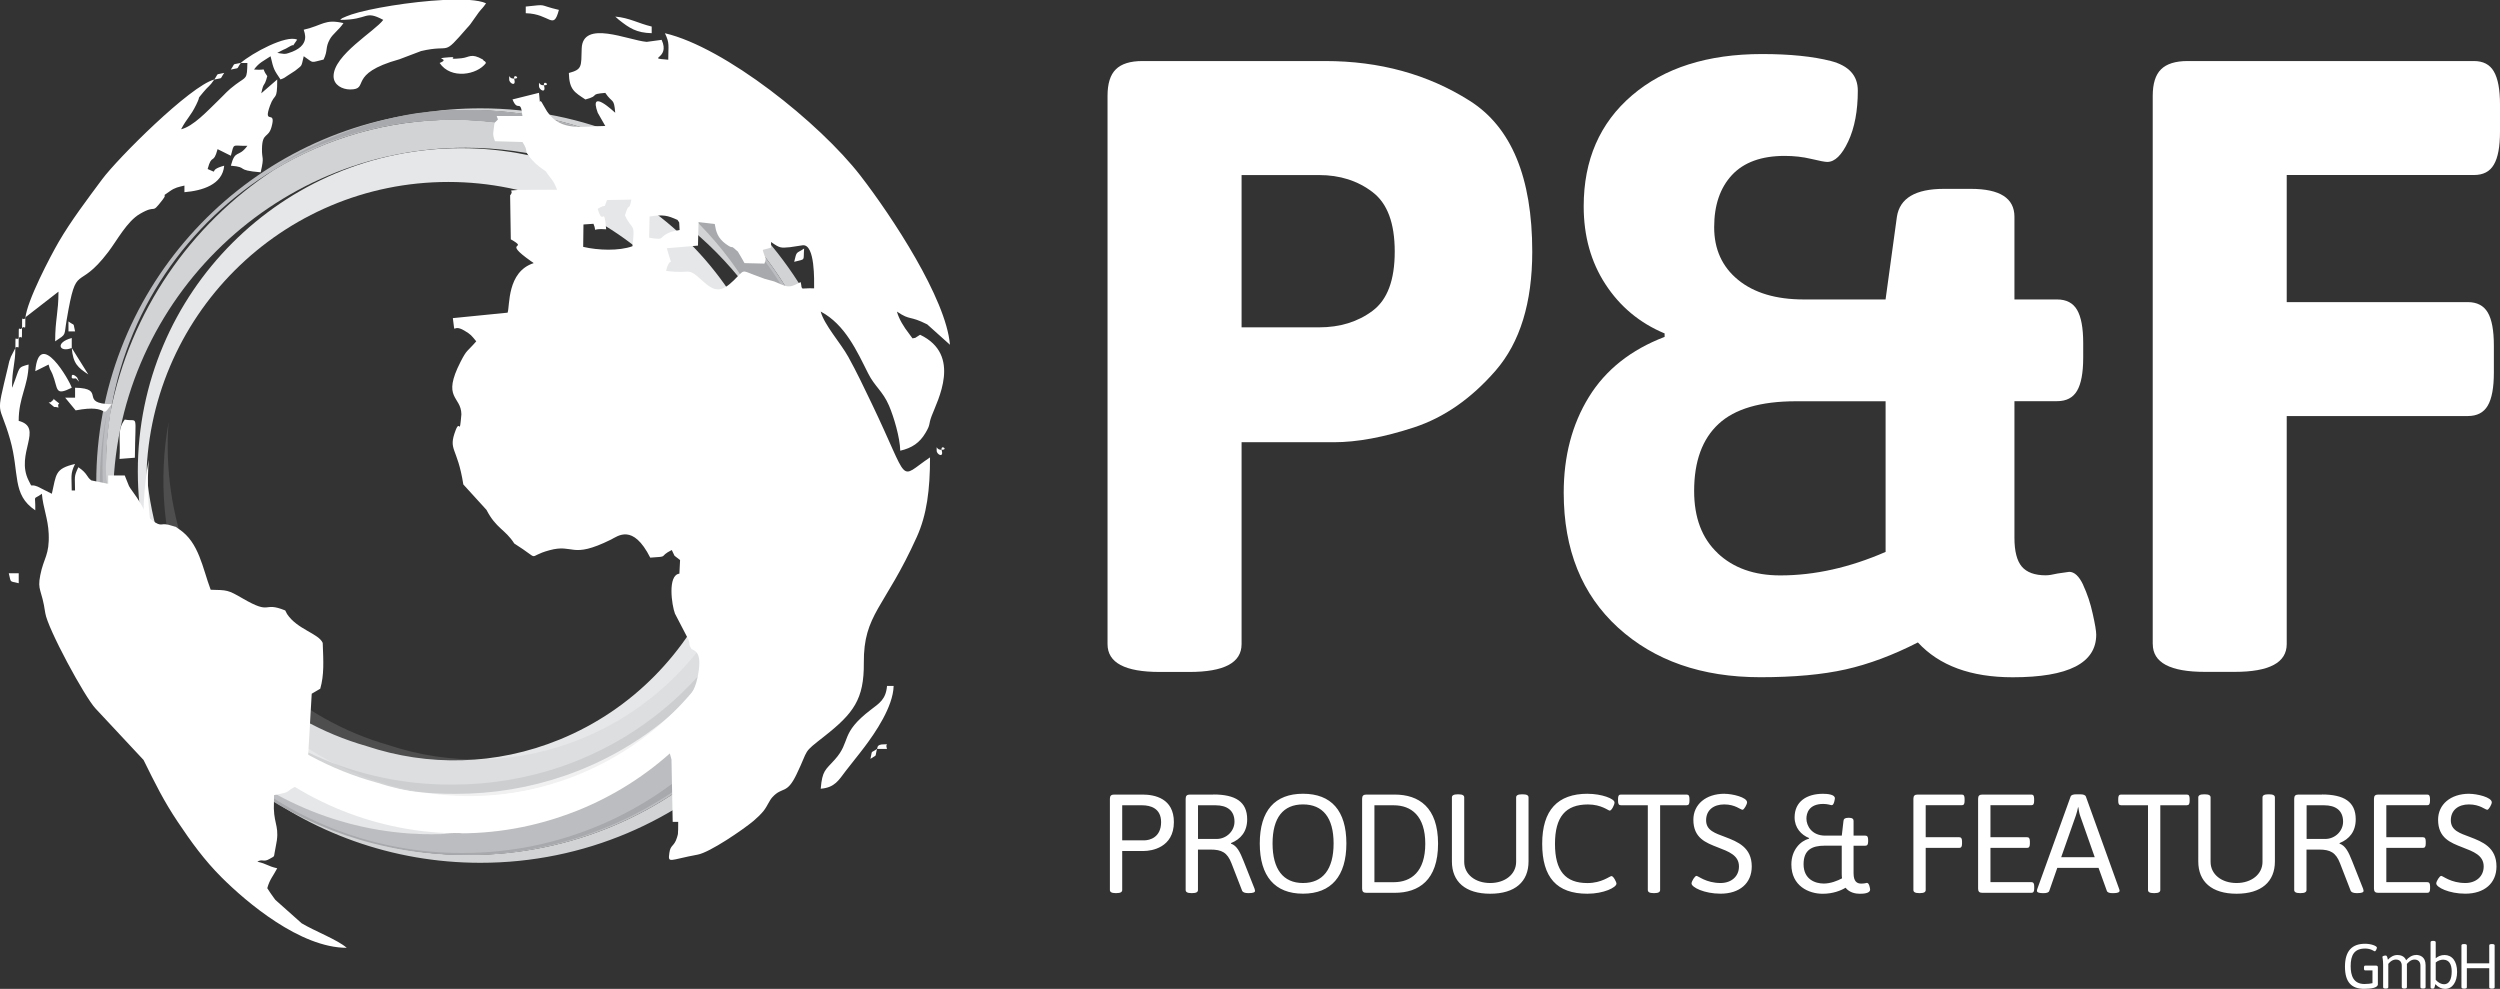 <svg xmlns="http://www.w3.org/2000/svg" id="Camada_2" data-name="Camada 2" viewBox="0 0 518.11 204.94"><rect x="0" y="0" width="518.11" height="204.94" fill="#333333" stroke="none"/><defs><style>      .cls-1, .cls-2, .cls-3, .cls-4, .cls-5, .cls-6 {        fill-rule: evenodd;      }      .cls-1, .cls-5 {        fill: #bcbdc0;      }      .cls-7, .cls-2 {        fill: #fff;      }      .cls-3 {        fill: #e6e7e8;      }      .cls-4 {        fill: #d1d3d4;      }      .cls-5 {        opacity: .2;      }      .cls-6 {        fill: #a7a9ac;      }    </style></defs><g id="Camada_1-2" data-name="Camada 1"><g><path class="cls-7" d="M273.37,67.84c4.32,0,8.02-1.13,11.08-3.42,3.08-2.29,4.6-6.37,4.6-12.27s-1.52-10-4.6-12.34c-3.07-2.35-6.77-3.53-11.08-3.53h-16.06v31.56h16.06ZM229.53,133.5V19.87c0-2.53.56-4.37,1.72-5.5,1.13-1.13,2.97-1.72,5.5-1.72h37.87c11.3,0,21.28,2.74,29.94,8.22,8.66,5.46,12.99,15.9,12.99,31.28,0,10.59-2.53,18.8-7.57,24.63-5.06,5.82-10.7,9.75-16.95,11.8-6.27,2.05-11.79,3.07-16.61,3.07h-19.11v41.84c0,3.86-3.61,5.77-10.83,5.77h-6.13c-7.22,0-10.82-1.91-10.82-5.77Z"></path><path class="cls-7" d="M355.97,114.64c3.25,3.07,7.57,4.61,12.99,4.61,7.09,0,14.36-1.62,21.82-4.87v-31.22h-18.57c-7.33,0-12.69,1.57-16.05,4.7-3.37,3.12-5.06,7.75-5.06,13.89,0,5.53,1.62,9.83,4.88,12.88M431.72,121.23c.84,1.81,1.51,3.78,1.98,5.95.49,2.17.73,3.62.73,4.34,0,5.9-5.77,8.84-17.31,8.84-8.66,0-15.21-2.4-19.65-7.22-5.18,2.65-10.17,4.51-14.97,5.59-4.82,1.08-10.7,1.62-17.68,1.62-12.14,0-21.97-3.43-29.49-10.28-7.51-6.86-11.26-16.18-11.26-27.96,0-7.58,1.73-14.18,5.22-19.84,3.48-5.65,8.73-9.79,15.69-12.45v-.72c-5.17-2.16-9.25-5.57-12.26-10.19-3.02-4.63-4.51-10.02-4.51-16.15,0-9.62,3.34-17.28,10.01-22.99,6.67-5.71,15.66-8.57,26.95-8.57,5.78,0,10.53.49,14.26,1.44,3.72.97,5.59,3.01,5.59,6.14,0,4.2-.67,7.73-1.99,10.54-1.33,2.83-2.77,4.24-4.34,4.24-.47,0-1.59-.21-3.33-.63-1.75-.42-3.58-.62-5.5-.62-4.81,0-8.45,1.32-10.92,3.96-2.46,2.65-3.69,6.25-3.69,10.82s1.65,8.2,4.96,10.91c3.3,2.7,7.85,4.06,13.61,4.06h16.95l2.35-17.14c.6-3.85,3.85-5.78,9.74-5.78h5.59c6.01,0,9.03,1.93,9.03,5.78v17.14h8.84c1.92,0,3.3.72,4.14,2.16.84,1.44,1.27,3.72,1.27,6.84v3.08c0,3.12-.43,5.41-1.27,6.84-.84,1.44-2.21,2.16-4.14,2.16h-8.84v28.33c0,2.76.51,4.75,1.53,5.96,1.02,1.19,2.68,1.8,4.95,1.8.62,0,1.41-.13,2.44-.37l2.43-.35c1.08,0,2.04.9,2.89,2.69Z"></path><path class="cls-7" d="M446.14,133.5V19.87c0-2.53.57-4.37,1.72-5.5,1.14-1.13,2.97-1.72,5.5-1.72h59.34c1.93,0,3.31.72,4.14,2.17.84,1.44,1.27,3.71,1.27,6.85v5.59c0,3.13-.42,5.42-1.27,6.85-.83,1.45-2.21,2.16-4.14,2.16h-38.79v26.34h37.52c1.92,0,3.3.72,4.15,2.16.84,1.44,1.26,3.72,1.26,6.85v5.59c0,3.13-.42,5.39-1.26,6.84-.84,1.46-2.23,2.17-4.15,2.17h-37.52v47.25c0,3.86-3.6,5.77-10.82,5.77h-6.12c-7.22,0-10.82-1.91-10.82-5.77"></path><path class="cls-7" d="M511.74,164.5c-3.9,0-6.46,2.24-6.46,5.38,0,3.81,2.59,4.77,5.06,5.73,2.24.87,4.39,1.63,4.39,3.96,0,2.07-1.6,3.43-3.81,3.43-3,0-4.63-1.48-5-1.48-.32,0-1.02,1.11-1.02,1.57,0,.79,2.62,2.12,6.02,2.12,3.93,0,6.46-2.15,6.46-5.64,0-3.96-2.91-5.12-5.5-6.11-2.09-.79-3.96-1.34-3.96-3.46s1.57-3.29,3.75-3.29c2.3,0,3.37,1.11,3.81,1.11.29,0,.93-1.11.93-1.54,0-1.05-3.03-1.77-4.68-1.77M503.01,164.67h-10.15c-.61,0-.87.26-.87.87v18.62c0,.61.26.87.87.87h10.18c.41,0,.58-.26.58-.87v-.47c0-.61-.17-.87-.58-.87h-8.49v-7.1h7.59c.41,0,.58-.26.58-.87v-.47c0-.61-.17-.87-.58-.87h-7.59v-6.63h8.47c.41,0,.58-.26.58-.87v-.47c0-.61-.17-.87-.58-.87ZM481.66,166.89c2.36,0,3.93,1.05,3.93,3.4,0,1.92-1.63,3.58-3.72,3.58h-3.84v-6.98h3.64ZM481.22,164.67h-4.89c-.61,0-.87.26-.87.87v18.91c0,.41.35.64,1.16.64h.23c.81,0,1.16-.23,1.16-.64v-8.38h2.62c2.27,0,3.46.58,4.33,2.85l2.21,5.7c.12.29.58.47,1.16.47h.29c.84,0,1.22-.17,1.22-.47,0-.09-.03-.23-.09-.41l-2.27-5.73c-.76-1.92-1.4-3.23-2.62-3.64v-.12c2.04-.81,3.35-2.41,3.35-4.92,0-3.67-2.47-5.15-7.01-5.15ZM470.28,164.62h-.23c-.81,0-1.16.23-1.16.64v13.35c0,2.56-2.27,4.39-5.38,4.39s-5.38-1.8-5.38-4.39v-13.35c0-.41-.35-.64-1.16-.64h-.23c-.81,0-1.16.23-1.16.64v13.27c0,4.19,2.79,6.69,7.94,6.69s7.94-2.5,7.94-6.69v-13.27c0-.41-.35-.64-1.16-.64ZM453.21,164.67h-13.64c-.41,0-.58.26-.58.87v.47c0,.61.17.87.58.87h5.59v17.57c0,.41.35.64,1.16.64h.23c.81,0,1.16-.23,1.16-.64v-17.57h5.5c.41,0,.58-.26.58-.87v-.47c0-.61-.17-.87-.58-.87ZM430.72,167.29c.09.55.17,1.16.35,1.69l3.05,8.67h-6.95l3.05-8.67c.2-.55.32-1.13.44-1.69h.06ZM431.12,164.62h-.84c-.58,0-1.05.12-1.16.47l-6.89,19.11c-.06.17-.09.29-.09.41,0,.32.38.49,1.25.49h.15c.58,0,1.05-.12,1.16-.47l1.66-4.77h8.55l1.72,4.77c.12.35.58.47,1.16.47h.23c.87,0,1.25-.2,1.25-.49,0-.12-.03-.23-.09-.38l-6.89-19.14c-.12-.35-.58-.47-1.16-.47ZM420.97,164.67h-10.15c-.61,0-.87.26-.87.87v18.62c0,.61.26.87.87.87h10.18c.41,0,.58-.26.58-.87v-.47c0-.61-.17-.87-.58-.87h-8.49v-7.1h7.59c.41,0,.58-.26.58-.87v-.47c0-.61-.17-.87-.58-.87h-7.59v-6.63h8.47c.41,0,.58-.26.58-.87v-.47c0-.61-.17-.87-.58-.87ZM406.57,164.67h-9.16c-.61,0-.87.26-.87.87v18.91c0,.41.35.64,1.16.64h.23c.81,0,1.16-.23,1.16-.64v-8.73h6.95c.41,0,.58-.26.58-.87v-.47c0-.61-.17-.87-.58-.87h-6.95v-6.63h7.48c.41,0,.58-.26.58-.87v-.47c0-.61-.17-.87-.58-.87ZM373.78,179.1c0-2.97,1.75-3.84,4.36-3.84h3.55v5.93c0,.32.03.58.06.84-.9.49-2.36,1.08-3.78,1.08-1.75,0-4.19-.84-4.19-4.01ZM386.96,182.97c-.26,0-.41.15-1.25.15s-1.57-.41-1.57-2.15v-5.7h2.44c.41,0,.58-.26.58-.87v-.35c0-.61-.17-.87-.58-.87h-2.44v-3.05c0-.41-.26-.64-.87-.64h-.29c-.61,0-.9.23-.93.64l-.35,3.05h-3.43c-2.82,0-3.9-2.07-3.9-3.52,0-1.08.47-3.05,3.49-3.05.93,0,1.54.26,1.77.26.47,0,.64-1.31.64-1.43,0-.79-1.51-.93-2.47-.93-3.37,0-5.88,1.6-5.88,4.89,0,2.15,1.37,3.64,3,4.28v.12c-1.75.47-3.67,2.3-3.67,5.35,0,4.48,3.61,6.08,6.49,6.08,2.15,0,3.78-.67,4.74-1.25.81,1.02,2.07,1.25,2.97,1.25.79,0,2.12-.09,2.12-.87,0-.23-.2-1.37-.61-1.37ZM357.4,164.5c-3.9,0-6.46,2.24-6.46,5.38,0,3.81,2.59,4.77,5.06,5.73,2.24.87,4.39,1.63,4.39,3.96,0,2.07-1.6,3.43-3.81,3.43-3,0-4.63-1.48-5-1.48-.32,0-1.02,1.11-1.02,1.57,0,.79,2.62,2.12,6.02,2.12,3.93,0,6.46-2.15,6.46-5.64,0-3.96-2.91-5.12-5.5-6.11-2.09-.79-3.96-1.34-3.96-3.46s1.57-3.29,3.75-3.29c2.3,0,3.37,1.11,3.81,1.11.29,0,.93-1.11.93-1.54,0-1.05-3.03-1.77-4.68-1.77ZM349.55,164.67h-13.64c-.41,0-.58.26-.58.87v.47c0,.61.17.87.58.87h5.59v17.57c0,.41.35.64,1.16.64h.23c.81,0,1.16-.23,1.16-.64v-17.57h5.5c.41,0,.58-.26.58-.87v-.47c0-.61-.17-.87-.58-.87ZM329.04,164.5c-6.23,0-9.43,3.4-9.43,10.36s3,10.36,9.37,10.36c3.4,0,6.02-1.31,6.02-2.09,0-.35-.64-1.57-1.02-1.57s-2.01,1.45-5,1.45c-4.57,0-6.72-2.53-6.72-8.12s2.18-8.17,6.84-8.17c2.79,0,4.19,1.28,4.51,1.28.38,0,.99-1.19.99-1.69,0-.79-2.68-1.8-5.56-1.8ZM315.6,164.62h-.23c-.81,0-1.16.23-1.16.64v13.35c0,2.56-2.27,4.39-5.38,4.39s-5.38-1.8-5.38-4.39v-13.35c0-.41-.35-.64-1.16-.64h-.23c-.81,0-1.16.23-1.16.64v13.27c0,4.19,2.79,6.69,7.94,6.69s7.94-2.5,7.94-6.69v-13.27c0-.41-.35-.64-1.16-.64ZM288.83,166.89c3.64,0,6.55,2.18,6.55,7.97s-2.91,7.97-6.55,7.97h-3.99v-15.94h3.99ZM289.04,164.67h-5.88c-.61,0-.87.26-.87.87v18.62c0,.61.26.87.87.87h5.88c5,0,8.99-2.62,8.99-10.18s-3.99-10.18-8.99-10.18ZM270.04,166.71c4.1,0,6.34,2.73,6.34,8.09s-2.24,8.2-6.34,8.2-6.31-2.85-6.31-8.2,2.21-8.09,6.31-8.09ZM270.04,164.5c-5.82,0-8.96,3.49-8.96,10.3s3.14,10.41,8.96,10.41,8.99-3.61,8.99-10.41-3.14-10.3-8.99-10.3ZM251.91,166.89c2.36,0,3.93,1.05,3.93,3.4,0,1.92-1.63,3.58-3.72,3.58h-3.84v-6.98h3.64ZM251.48,164.67h-4.89c-.61,0-.87.26-.87.87v18.91c0,.41.35.64,1.16.64h.23c.81,0,1.16-.23,1.16-.64v-8.38h2.62c2.27,0,3.46.58,4.33,2.85l2.21,5.7c.12.29.58.47,1.16.47h.29c.84,0,1.22-.17,1.22-.47,0-.09-.03-.23-.09-.41l-2.27-5.73c-.76-1.92-1.4-3.23-2.62-3.64v-.12c2.04-.81,3.35-2.41,3.35-4.92,0-3.67-2.47-5.15-7.01-5.15ZM236.7,166.89c1.72,0,3.93.61,3.93,3.49,0,3.17-2.36,3.78-3.52,3.78h-4.54v-7.27h4.13ZM236.79,164.67h-5.9c-.61,0-.87.26-.87.87v18.91c0,.41.35.64,1.16.64h.23c.81,0,1.16-.23,1.16-.64v-8.09h4.51c1.51,0,6.2-.67,6.2-5.99,0-4.92-3.99-5.7-6.49-5.7Z"></path><path class="cls-1" d="M131.18,158.89c21.02-12.61,35.1-35.62,35.1-61.92,0-10.73-2.34-20.91-6.54-30.06-.15-.33-.3-.65-.45-.97l-.28-.57c-.14-.29-.29-.58-.43-.87l-.27-.53c-.22-.42-.44-.85-.67-1.26-.1-.18-.19-.35-.29-.53-.15-.28-.31-.55-.46-.82l-.34-.6c-.16-.27-.31-.53-.47-.8l-.31-.52c-.24-.4-.49-.8-.74-1.19-.12-.19-.24-.38-.37-.57-.16-.24-.32-.49-.48-.73l-.39-.57c-.19-.27-.38-.55-.57-.82-.12-.17-.24-.35-.37-.52-.26-.36-.52-.72-.78-1.07l-.36-.48c-.19-.25-.38-.51-.58-.76l-.38-.49c-.24-.31-.49-.61-.74-.92l-.45-.54c-.23-.28-.47-.56-.71-.84l-.41-.47c-.21-.24-.42-.48-.63-.71l-.4-.45c-.33-.36-.66-.71-.99-1.06l-.3-.31c-.26-.27-.51-.53-.77-.79l-.43-.43c-.25-.25-.5-.49-.75-.73l-.34-.33c-.36-.34-.72-.68-1.09-1.01l-.36-.33c-.26-.23-.52-.47-.78-.7l-.45-.39c-.28-.24-.56-.48-.85-.72l-.32-.27c-.38-.31-.76-.62-1.14-.92l-.43-.34c-.28-.22-.56-.43-.84-.64l-.42-.32c-.36-.27-.72-.53-1.09-.79l-.24-.17c-.38-.27-.77-.54-1.16-.8l-.44-.3c-.3-.2-.59-.39-.89-.59l-.45-.29c-.42-.27-.84-.53-1.26-.79l-.29-.18c-.35-.21-.7-.42-1.05-.62l-.48-.27c-.32-.18-.63-.36-.95-.53l-.41-.23c-.45-.24-.9-.48-1.35-.71l-.31-.16c-.37-.19-.75-.38-1.13-.56l-.42-.2c-.38-.18-.77-.36-1.15-.54l-.29-.14c-.47-.21-.94-.42-1.41-.62l-.43-.18c-.35-.15-.7-.29-1.05-.43l-.5-.2c-.44-.17-.88-.34-1.33-.51l-.12-.04c-.5-.18-.99-.36-1.49-.53l-.44-.15c-.37-.12-.74-.24-1.11-.36l-.46-.15c-.51-.16-1.02-.31-1.53-.45h-.02c-.5-.15-1.01-.28-1.52-.42l-.45-.11c-.39-.1-.79-.2-1.18-.29l-.43-.1c-.51-.12-1.02-.23-1.54-.33l-.35-.07c-.42-.08-.85-.17-1.27-.24l-.48-.09c-.43-.08-.87-.15-1.3-.22l-.31-.05c-.54-.08-1.08-.16-1.62-.23l-.36-.04c-.43-.05-.85-.1-1.28-.15l-.5-.05c-.45-.04-.9-.08-1.36-.12l-.29-.02c-.54-.04-1.09-.07-1.63-.1l-.44-.02c-.43-.02-.86-.04-1.29-.05h-.45c-.56-.03-1.12-.03-1.68-.03-.61,0-1.22,0-1.83.02h-.05c-.6.02-1.2.04-1.8.07h-.05c-.59.03-1.18.07-1.77.11h-.08c-.59.05-1.17.1-1.75.16h-.07c-.58.07-1.15.13-1.73.2h-.1c-.58.09-1.15.17-1.73.25h-.05c-.58.1-1.15.19-1.72.29l-.09.02c-.56.1-1.12.21-1.68.32l-.1.02c-.55.11-1.1.23-1.65.36l-.12.03c-.56.13-1.11.27-1.67.41h-.01c-1.14.3-2.26.62-3.38.96h-.04s-.03.02-.03.02c-.54.17-1.08.34-1.61.52l-.08.03c-.53.18-1.06.37-1.59.56l-.08.03c-.52.19-1.03.39-1.54.59l-.13.05c-.5.2-1,.4-1.49.61l-.14.06c-.5.21-.99.43-1.48.65l-.12.06c-.49.22-.99.45-1.47.69l-.1.05c-.49.24-.98.48-1.47.73l-.11.06c-.48.25-.95.5-1.43.75l-.13.07c-.47.25-.93.51-1.39.77l-.16.09c-.46.26-.91.53-1.36.8-17.99,10.91-30.83,29.47-34.01,51.17-.05.33-.09.65-.14.98-.03.26-.07.53-.1.79-.04.37-.09.73-.13,1.1l-.06.6c-.04.44-.08.89-.12,1.33l-.03.39c-.04.53-.07,1.07-.1,1.6v.12c-.04.59-.06,1.18-.07,1.78h0s0,.06,0,.06c-.02.6-.02,1.21-.02,1.81s0,1.22.02,1.82v.04s0,0,0,0c.02.6.04,1.2.07,1.8v.1c.03.57.07,1.14.11,1.7v.18c.06.53.1,1.05.15,1.57l.03.32c.05.47.1.95.16,1.42l.06.48c.05.4.11.8.17,1.19l.1.68c.05.33.11.67.17,1,.06.33.12.65.18.98l.13.66c.07.38.15.76.23,1.13l.06.29.06.29c.11.48.22.95.33,1.42l.07.28c.12.47.24.94.36,1.4h0s0,0,0,0c.83,3.07,1.85,6.06,3.06,8.96.63,2.3,1.4,4.58,2.3,6.85,13.36,33.63,51.46,50.06,85.08,36.69,6.01-2.39,11.46-5.57,16.3-9.37M59.64,166.8c-.2-.12-.4-.23-.6-.35.2.12.4.24.6.35ZM69.48,171.61c-.27-.11-.54-.22-.8-.33.27.11.54.22.8.33ZM71.08,172.23c-.29-.11-.59-.22-.88-.33.29.11.58.23.88.33ZM72.69,172.8c-.29-.1-.58-.2-.87-.3.29.1.58.21.87.3ZM77.67,174.32c-.32-.09-.65-.17-.97-.26.32.09.65.18.97.26ZM79.44,174.77c-.35-.08-.71-.17-1.06-.26.35.09.71.17,1.06.26ZM86.88,176.14c-.34-.04-.68-.09-1.02-.14.34.05.68.1,1.02.14ZM96.52,176.78c-.6,0-1.2,0-1.79-.02.6.02,1.19.02,1.79.02ZM169.39,98.11c.04.6.08,1.2.11,1.8-.03-.6-.07-1.2-.11-1.8ZM169.23,96.28c.06.58.11,1.16.15,1.74-.04-.58-.1-1.16-.15-1.74ZM168.47,90.83c.1.56.19,1.13.28,1.69-.09-.57-.18-1.13-.28-1.69ZM166.33,82.02c.16.53.32,1.06.47,1.6-.15-.53-.31-1.07-.47-1.6ZM163.89,75.35c.21.49.41.99.61,1.49-.2-.5-.4-1-.61-1.49ZM163.17,73.69c.22.5.44,1,.66,1.5-.21-.5-.43-1-.66-1.5ZM162.41,72.06c.24.5.48,1.01.71,1.52-.23-.51-.47-1.02-.71-1.52ZM161.62,70.45c.26.51.52,1.02.76,1.54-.25-.52-.5-1.03-.76-1.54ZM160.81,68.91c.27.49.53.98.78,1.48-.26-.5-.52-.99-.78-1.48ZM159.94,67.36c.28.48.55.96.81,1.45-.27-.49-.54-.97-.81-1.45ZM85.14,23.79c.41-.08.82-.15,1.23-.22-.41.07-.82.14-1.23.22ZM83.14,24.19c.43-.09.86-.18,1.3-.27-.43.09-.87.17-1.3.27ZM81.24,24.62c.45-.11.9-.21,1.36-.31-.45.1-.91.21-1.36.31ZM21.99,91.02c.03-.25.06-.5.1-.74l-.1.74ZM40.76,152.12c-.18-.21-.37-.42-.55-.63l.55.63ZM62.56,168.42c-.21-.11-.42-.22-.63-.33.21.11.42.22.63.33ZM64.25,169.28c-.29-.14-.58-.28-.86-.43.29.15.58.29.86.43ZM67.9,170.96c-.27-.12-.54-.24-.82-.36.27.12.54.24.82.36ZM74.34,173.35c-.3-.1-.61-.19-.91-.3.3.1.61.2.91.3ZM76,173.85c-.32-.09-.63-.19-.95-.28.32.1.63.19.95.28ZM81.7,175.28c-.48-.1-.95-.2-1.42-.31.47.11.95.21,1.42.31ZM83.41,175.6c-.35-.06-.7-.13-1.06-.2.35.07.7.14,1.06.2ZM85.15,175.9c-.34-.05-.68-.11-1.02-.17.34.06.68.12,1.02.17ZM88.65,176.36c-.34-.04-.68-.08-1.02-.12.34.04.68.08,1.02.12ZM90.41,176.52c-.34-.03-.69-.06-1.03-.09.34.03.69.06,1.03.09ZM92.22,176.65c-.35-.02-.71-.04-1.06-.07.35.03.7.05,1.06.07ZM94.09,176.73c-.38-.01-.77-.03-1.15-.04.38.02.77.03,1.15.04ZM169.57,101.84c.02.62.02,1.24.02,1.86,0-.62,0-1.24-.02-1.86ZM169.5,99.95c.03.6.05,1.21.07,1.82-.02-.61-.04-1.21-.07-1.82ZM169.02,94.43c.07.57.14,1.15.2,1.72-.06-.58-.12-1.15-.2-1.72ZM168.76,92.61c.09.57.17,1.15.24,1.73-.07-.58-.16-1.16-.24-1.73ZM168.13,89.03c.11.55.22,1.1.32,1.66-.1-.55-.2-1.11-.32-1.66ZM167.74,87.26c.12.54.24,1.09.36,1.64-.11-.55-.23-1.09-.36-1.64ZM167.31,85.49c.14.54.27,1.09.4,1.64-.13-.55-.26-1.09-.4-1.64ZM166.85,83.77c.15.53.3,1.07.44,1.61-.14-.54-.28-1.07-.44-1.61ZM165.77,80.31c.18.53.35,1.07.52,1.61-.17-.54-.34-1.07-.52-1.61ZM165.19,78.64c.19.52.37,1.05.55,1.57-.18-.53-.36-1.05-.55-1.57ZM164.56,76.99c.2.5.39,1.01.58,1.52-.19-.51-.38-1.02-.58-1.52ZM79.44,25.08c.42-.11.84-.22,1.26-.32-.42.1-.84.21-1.26.32ZM77.54,25.61c.42-.12.84-.24,1.26-.36-.42.12-.84.24-1.26.36ZM75.65,26.19c.42-.14.84-.27,1.27-.4-.42.13-.85.26-1.27.4ZM73.69,26.85c.5-.18,1.01-.35,1.52-.52-.51.17-1.01.34-1.52.52ZM72.09,27.43c.46-.17.91-.34,1.37-.5-.46.16-.92.33-1.37.5ZM70.23,28.15c.46-.19.92-.37,1.38-.55-.46.18-.92.36-1.38.55ZM68.41,28.92c.43-.19.87-.37,1.3-.55-.44.18-.87.37-1.3.55ZM66.59,29.74c.52-.24,1.05-.48,1.58-.71-.53.23-1.05.47-1.58.71ZM65.08,30.46c.43-.21.87-.42,1.31-.63-.44.21-.88.42-1.31.63ZM61.5,32.34c1.03-.57,2.07-1.12,3.12-1.65-1.05.53-2.09,1.08-3.12,1.65ZM58.44,34.15c1-.62,2.01-1.21,3.03-1.79-1.03.57-2.04,1.17-3.03,1.79ZM56.75,35.22c.42-.27.84-.54,1.26-.81-.42.27-.84.54-1.26.81ZM22.53,87.33c.06-.37.13-.73.2-1.1-.07.37-.13.73-.2,1.1ZM22.23,89.23c.05-.37.11-.73.17-1.1-.06.36-.12.73-.17,1.1ZM34,143.2c-.19-.29-.38-.58-.56-.88.18.29.37.59.56.88ZM34.96,144.64c-.16-.23-.31-.46-.46-.68.15.23.31.46.46.68ZM38.47,149.4c-.26-.32-.52-.65-.77-.98.25.33.51.65.77.98ZM39.6,150.78c-.24-.28-.47-.57-.7-.85.23.29.47.57.7.85ZM42.11,153.63c-.31-.33-.61-.67-.91-1.01.3.34.61.68.91,1.01ZM43.5,155.1c-.33-.34-.65-.68-.97-1.02.32.34.65.68.97,1.02ZM45,156.6c-.37-.36-.74-.73-1.11-1.1.37.37.74.74,1.11,1.1ZM46,157.56c-.23-.21-.45-.43-.68-.65.22.22.45.43.68.65ZM47.51,158.95c-.38-.34-.76-.69-1.14-1.04.38.35.75.7,1.14,1.04ZM49.04,160.28c-.4-.34-.8-.68-1.19-1.03.39.35.79.69,1.19,1.03ZM50.77,161.7c-.46-.36-.91-.73-1.35-1.11.45.37.9.74,1.35,1.11ZM37.25,147.82c-.17-.22-.33-.43-.49-.65l.49.65ZM97.14,177.19c42.63,0,77.19-34.56,77.19-77.19S139.77,22.8,97.14,22.8c-.66,0-1.32,0-1.97.03h-.1c-.62.02-1.23.04-1.85.07h-.11c-.6.04-1.2.08-1.8.12l-.25.02c-.55.04-1.11.09-1.66.15l-.33.03c-.52.05-1.03.11-1.54.18l-.44.06h0C49.21,28.38,19.95,60.77,19.95,99.99c0,25.95,12.81,48.91,32.44,62.91l.14.1c.46.33.93.65,1.4.97l.09.06c.49.33.98.65,1.47.97l.12.07c.48.31.97.61,1.46.91l.08.05c.5.31,1.01.61,1.53.9l.12.07c.5.29,1,.57,1.51.84l.09.05c.52.28,1.05.56,1.58.83l.11.06c.51.26,1.02.52,1.54.76l.13.06c.54.26,1.07.51,1.62.75l.08.03c.52.23,1.04.46,1.57.69l.18.08c.55.23,1.09.45,1.65.67l.05.02c.55.22,1.1.42,1.65.63l.14.05c.56.2,1.12.4,1.69.6h.03s0,.01,0,.01h.01c.56.19,1.13.38,1.7.56l.18.05c.56.17,1.13.34,1.69.5l.06.02c.59.17,1.17.32,1.76.48l.13.03c.58.15,1.15.29,1.73.42l.08.02c.59.13,1.17.26,1.77.38l.19.04c.56.11,1.12.22,1.69.32l.15.03c.6.11,1.19.2,1.8.3l.14.02c.58.09,1.17.17,1.75.25l.15.02c.61.08,1.23.15,1.85.21h.08c.6.07,1.2.12,1.81.17h.18c.62.06,1.24.1,1.87.13h.04c.62.03,1.25.06,1.87.07h.16c.64.02,1.28.03,1.92.03Z"></path><path class="cls-3" d="M114.08,168.16c-34.27,13.62-73.1-3.13-86.72-37.4-4.82-12.13-5.83-24.83-3.62-36.78-.73,9.62.66,19.55,4.46,29.12,7.89,19.86,24.4,33.73,43.53,39.01,13.33,4.3,28.17,4.17,42.2-1.4,15.9-6.32,27.75-18.44,34.12-32.95,5.74-11.71,7.99-25.08,6.01-38.41,8.37,32.14-8.33,66.24-39.99,78.82"></path><path class="cls-3" d="M116.18,160.54c-32.57,13.36-69.46-3.07-82.4-36.69-4.58-11.9-5.54-24.36-3.43-36.08-.69,9.44.63,19.18,4.24,28.57,7.5,19.49,23.19,33.09,41.36,38.28,12.66,4.22,26.77,4.09,40.1-1.38,15.11-6.2,26.37-18.09,32.42-32.33,5.45-11.49,7.59-24.61,5.71-37.69,7.96,31.54-7.91,64.98-38,77.33"></path><path class="cls-3" d="M92.91,37.71c34.57,0,62.6,28.03,62.6,62.6s-28.03,62.6-62.6,62.6-62.6-28.03-62.6-62.6,28.03-62.6,62.6-62.6M95.53,30.71c36.99,0,66.97,29.98,66.97,66.97s-29.98,66.97-66.97,66.97S28.56,134.67,28.56,97.68,58.55,30.71,95.53,30.71Z"></path><path class="cls-4" d="M59.64,166.8c-.2-.12-.4-.23-.6-.35.2.12.4.24.6.35M62.56,168.42c-.21-.11-.42-.22-.63-.33.21.11.42.22.63.33ZM64.25,169.28c-.29-.14-.58-.28-.86-.43.29.15.58.29.86.43ZM67.9,170.96c-.27-.12-.54-.24-.82-.36.27.12.54.24.82.36ZM69.48,171.61c-.27-.11-.54-.22-.8-.33.27.11.54.22.8.33ZM71.08,172.23c-.29-.11-.59-.22-.88-.33.29.11.58.23.88.33ZM72.69,172.8c-.29-.1-.58-.2-.87-.3.29.1.58.21.87.3ZM74.34,173.35c-.3-.1-.61-.19-.91-.3.3.1.61.2.91.3ZM76,173.85c-.32-.09-.63-.19-.95-.28.32.1.63.19.95.28ZM77.67,174.32c-.32-.09-.65-.17-.97-.26.32.09.65.18.97.26ZM79.44,174.77c-.35-.08-.71-.17-1.06-.26.35.09.71.17,1.06.26ZM81.7,175.28c-.48-.1-.95-.2-1.42-.31.47.11.95.21,1.42.31ZM83.41,175.6c-.35-.06-.7-.13-1.06-.2.35.07.7.14,1.06.2ZM85.15,175.9c-.34-.05-.68-.11-1.02-.17.34.06.68.12,1.02.17ZM86.88,176.14c-.34-.04-.68-.09-1.02-.14.34.05.68.1,1.02.14ZM88.65,176.36c-.34-.04-.68-.08-1.02-.12.34.04.68.08,1.02.12ZM90.41,176.52c-.34-.03-.69-.06-1.03-.09.34.03.69.06,1.03.09ZM92.22,176.65c-.35-.02-.71-.04-1.06-.07.35.03.7.05,1.06.07ZM94.09,176.73c-.38-.01-.77-.03-1.15-.04.38.02.77.03,1.15.04ZM96.52,176.78c-.6,0-1.2,0-1.79-.02.6.02,1.19.02,1.79.02ZM169.57,101.84c.02.62.02,1.24.02,1.86,0-.62,0-1.24-.02-1.86ZM169.5,99.95c.03.6.05,1.21.07,1.82-.02-.61-.04-1.21-.07-1.82ZM169.39,98.11c.04.6.08,1.2.11,1.8-.03-.6-.07-1.2-.11-1.8ZM169.23,96.28c.06.58.11,1.16.15,1.74-.04-.58-.1-1.16-.15-1.74ZM169.02,94.43c.07.57.14,1.15.2,1.72-.06-.58-.12-1.15-.2-1.72ZM168.76,92.61c.09.57.17,1.15.24,1.73-.07-.58-.16-1.16-.24-1.73ZM168.47,90.83c.1.56.19,1.13.28,1.69-.09-.57-.18-1.13-.28-1.69ZM168.13,89.03c.11.55.22,1.1.32,1.66-.1-.55-.2-1.11-.32-1.66ZM167.74,87.26c.12.54.24,1.09.36,1.64-.11-.55-.23-1.09-.36-1.64ZM167.31,85.49c.14.54.27,1.09.4,1.64-.13-.55-.26-1.09-.4-1.64ZM166.85,83.77c.15.53.3,1.07.44,1.61-.14-.54-.28-1.07-.44-1.61ZM166.33,82.02c.16.53.32,1.06.47,1.6-.15-.53-.31-1.07-.47-1.6ZM165.77,80.31c.18.53.35,1.07.52,1.61-.17-.54-.34-1.07-.52-1.61ZM165.19,78.64c.19.52.37,1.05.55,1.57-.18-.53-.36-1.05-.55-1.57ZM164.56,76.99c.2.5.39,1.01.58,1.52-.19-.51-.38-1.02-.58-1.52ZM163.89,75.35c.21.49.41.99.61,1.49-.2-.5-.4-1-.61-1.49ZM163.17,73.69c.22.5.44,1,.66,1.5-.21-.5-.43-1-.66-1.5ZM162.41,72.06c.24.5.48,1.01.71,1.52-.23-.51-.47-1.02-.71-1.52ZM161.62,70.45c.26.51.52,1.02.76,1.54-.25-.52-.5-1.03-.76-1.54ZM160.81,68.91c.27.49.53.98.78,1.48-.26-.5-.52-.99-.78-1.48ZM159.94,67.36c.28.48.55.96.81,1.45-.27-.49-.54-.97-.81-1.45ZM85.14,23.79c.41-.08.82-.15,1.23-.22-.41.07-.82.14-1.23.22ZM83.14,24.19c.43-.09.86-.18,1.3-.27-.43.09-.87.17-1.3.27ZM81.24,24.62c.45-.11.9-.21,1.36-.31-.45.1-.91.21-1.36.31ZM79.44,25.08c.42-.11.84-.22,1.26-.32-.42.1-.84.21-1.26.32ZM77.54,25.61c.42-.12.84-.24,1.26-.36-.42.12-.84.24-1.26.36ZM75.65,26.19c.42-.14.84-.27,1.27-.4-.42.13-.85.26-1.27.4ZM73.69,26.85c.5-.18,1.01-.35,1.52-.52-.51.17-1.01.34-1.52.52ZM72.09,27.43c.46-.17.91-.34,1.37-.5-.46.16-.92.33-1.37.5ZM70.23,28.15c.46-.19.92-.37,1.38-.55-.46.18-.92.36-1.38.55ZM68.41,28.92c.43-.19.87-.37,1.3-.55-.44.18-.87.37-1.3.55ZM66.59,29.74c.52-.24,1.05-.48,1.58-.71-.53.23-1.05.47-1.58.71ZM65.08,30.46c.43-.21.87-.42,1.31-.63-.44.21-.88.42-1.31.63ZM61.5,32.34c1.03-.57,2.07-1.12,3.12-1.65-1.05.53-2.09,1.08-3.12,1.65ZM58.44,34.15c1-.62,2.01-1.21,3.03-1.79-1.03.57-2.04,1.17-3.03,1.79ZM56.75,35.22c.42-.27.84-.54,1.26-.81-.42.27-.84.54-1.26.81ZM22.86,85.56c4.1-21,16.61-38.99,33.88-50.33,10.9-6.61,23.69-10.42,37.37-10.42,29.29,0,54.51,17.45,65.81,42.53-12.61-21.94-36.28-36.72-63.41-36.72-40.36,0-73.08,32.72-73.08,73.08,0,4.11.34,8.13,1,12.06h0c-1.61-5.99-2.48-12.29-2.48-18.79,0-3.88.31-7.69.9-11.41ZM22.53,87.33c.06-.37.13-.73.2-1.1-.07.37-.13.73-.2,1.1ZM22.23,89.23c.05-.37.11-.73.17-1.1-.06.36-.12.73-.17,1.1ZM21.99,91.02c.03-.25.06-.5.1-.74l-.1.74ZM34,143.2c-.19-.29-.38-.58-.56-.88.18.29.37.59.56.88ZM34.96,144.64c-.16-.23-.31-.46-.46-.68.15.23.31.46.46.68ZM37.25,147.82c-.17-.22-.33-.43-.49-.65M38.47,149.4c-.26-.32-.52-.65-.77-.98.25.33.51.65.77.98ZM39.6,150.78c-.24-.28-.47-.57-.7-.85.23.29.47.57.7.85ZM40.76,152.12c-.18-.21-.37-.42-.55-.63l.55.63ZM42.11,153.63c-.31-.33-.61-.67-.91-1.01.3.34.61.68.91,1.01ZM43.5,155.1c-.33-.34-.65-.68-.97-1.02.32.34.65.68.97,1.02ZM45,156.6c-.37-.36-.74-.73-1.11-1.1.37.37.74.74,1.11,1.1ZM46,157.56c-.23-.21-.45-.43-.68-.65.22.22.45.43.68.65ZM47.51,158.95c-.38-.34-.76-.69-1.14-1.04.38.35.75.7,1.14,1.04ZM49.04,160.28c-.4-.34-.8-.68-1.19-1.03.39.35.79.69,1.19,1.03ZM50.77,161.7c-.46-.36-.91-.73-1.35-1.11.45.37.9.74,1.35,1.11ZM99.58,22.45c43.18,0,78.18,35,78.18,78.18s-35,78.18-78.18,78.18c-18.38,0-35.27-6.34-48.61-16.95,12.88,9.63,28.86,15.33,46.17,15.33,42.63,0,77.19-34.56,77.19-77.19S139.77,22.8,97.14,22.8c-3.41,0-6.76.22-10.05.65,4.07-.66,8.24-1,12.5-1Z"></path><path class="cls-6" d="M50.24,161.86c-18.01-14.32-29.56-36.42-29.56-61.22,0-5.16.5-10.2,1.46-15.08-.59,3.72-.9,7.53-.9,11.41,0,6.5.86,12.79,2.48,18.78,5.75,34.62,35.83,61.03,72.09,61.03,40.36,0,73.08-32.72,73.08-73.08,0-13.24-3.52-25.65-9.67-36.36-11.31-25.08-36.52-42.53-65.81-42.53-13.68,0-26.47,3.81-37.37,10.42,8.99-5.9,19.28-10,30.34-11.78,3.29-.43,6.65-.65,10.06-.65,42.63,0,77.19,34.56,77.19,77.19s-34.56,77.19-77.19,77.19c-17.31,0-33.3-5.7-46.18-15.33"></path><path class="cls-4" d="M138.43,152.77c-28.9,24.19-71.93,20.37-96.12-8.52-8.56-10.23-13.61-22.22-15.28-34.53,1.22,4.91,3.01,9.73,5.37,14.34,2.44,5.27,5.63,10.32,9.59,14.98,13.35,15.71,32.57,23.73,51.87,23.56,15.3.01,30.69-5.02,43.33-15.34,25.05-20.45,31.03-54.86,16.02-81.81,16.95,28.29,11.31,65.49-14.78,87.33"></path><path class="cls-2" d="M139.07,154.69c-28.9,24.19-71.93,20.37-96.12-8.52-8.56-10.23-13.61-22.22-15.28-34.53,1.22,4.91,3.01,9.73,5.37,14.34,2.44,5.27,5.63,10.32,9.59,14.98,13.35,15.71,32.57,23.73,51.87,23.56,15.3.01,30.68-5.02,43.33-15.34,25.05-20.45,31.03-54.86,16.02-81.81,16.95,28.29,11.31,65.49-14.78,87.33"></path><path class="cls-5" d="M120.76,160.34c-32.57,13.36-69.46-3.07-82.4-36.69-4.58-11.9-5.54-24.36-3.43-36.08-.69,9.44.63,19.18,4.24,28.57,7.5,19.49,23.19,33.09,41.36,38.28,12.66,4.22,26.77,4.09,40.1-1.38,15.1-6.2,26.37-18.09,32.42-32.33,5.45-11.49,7.59-24.61,5.71-37.69,7.96,31.54-7.91,64.98-38,77.33"></path><path class="cls-2" d="M119.46,168.06c-33.63,13.36-71.72-3.07-85.08-36.69-4.73-11.9-5.72-24.36-3.55-36.08-.71,9.44.65,19.18,4.38,28.57,7.74,19.49,23.94,33.09,42.71,38.28,13.07,4.22,27.64,4.09,41.4-1.38,15.6-6.2,27.23-18.09,33.47-32.33,5.63-11.49,7.83-24.61,5.9-37.69,8.22,31.54-8.17,64.98-39.23,77.33"></path><path class="cls-2" d="M125.8,41.46l5.04-.09c-.51,2.72-.44.22-1.32,3.27,1.52,3.3,2.15,1.25,1.55,6.39-2.79,1.01-7.13.86-10.21.13l.06-4.64,2.07-.14c.9,2.07-.82.86,2.64,1.14-.47-5.31-.62-.34-1.77-4.25,2.03-1.26,1.1.33,1.94-1.81M140.76,46.09l.08,1.57c-.19.03-1.58.32-1.64.35-3.11,1.16-.99,1.86-4.67,1.26l.09-4.4c2.92-.43,3.68-.23,5.79.71l.35.52ZM159.78,50.14c1.94,1.38,2.06,1.23,3.94,1.09l2.65-.4c2.58-.24,2.35,7.43,2.35,8.92-3.43-.08-2.29.57-2.79-1.29-1.72.86-2.26,1.23-3.98.51-2.11-.89-.74-.43-3.46-1.18l-2.18-.81c-2.75-1.03-1.91-1.15-4.28,1.16-2.53,2.46-3.89,2.42-6.46.05-3.37-3.11-2.18-1.26-7.53-2.06.95-3.78,1.57.41.16-4.69l6.45-.54.12-4.87,3.36.39c.25,1.56.58,2.91,2.33,4.17,1.73,1.25.72-.04,2.11,1.25.93.87-.09-.28.85,1.15l.58,1c.07.13.18.38.3.54l4.12.1c.58-1.37.02-1.22-.34-2.84l1.72-.47v-1.16ZM70.5,4.12c6.05,0,4.93-2.12,8.93,0-1.71,2.33-10.3,7.27-10.3,11.67,0,1.85,1.83,2.75,3.43,2.75,4.23,0-.79-3.19,10.23-6.26l4.48-1.7c6.57-1.53,4.18,1.37,9.58-4.84.09-.11.24-.25.33-.36.09-.11.22-.26.31-.38l1.71-2.41c.72-.94.81-.83,1.53-1.91-.78-.36-2-.58-3.49-.69h-5.27c-6.86.35-15.45,1.78-19.13,3.01-.21.07-.81.29-1,.37-1.82.79-.47.14-1.33.73ZM170.09,163.46c2.93-.24,3.72-1.77,5.21-3.72,1.54-2.01,2.41-3,3.92-5.01,2.12-2.82,5.88-8.26,5.98-12.57h-1.37c-.23,2.77-1.59,3.58-3.33,4.91-6.55,5-4.04,6.52-7.5,10.36-1.97,2.19-2.59,2.24-2.91,6.02ZM91.11,13.05c2.3,3.44,7.78,2.5,9.61,0-.11-.12-.25-.5-.31-.38-.06.12-.26-.29-.35-.34-2.48-1.4-2.73-.43-4.42-.26-3.67.38-.25-.38-2.57-.2-3.78.29.54.21-1.96,1.18ZM24.77,95.11l3.18-.25c.1-9.65.77-7.32-2.09-7.91-1.68,2.28-.82,3.99-1.09,8.17ZM15.56,82.41h-2.06l2.18,2.64c7.57-1.47,4.91,2.18,7.44-1.27-6.95-.15-.91-3.29-7.56-3.43v2.06ZM7.32,76.92l2.75-1.37c.34,1.29.37,1.01.57,1.49.05.13.17.32.22.46,1.26,3.11.39,4.65,4.01,2.86-.35-1.31-6.79-12.63-7.56-3.43ZM108.96,1.37v1.37c5.1.11,5.7,3.7,6.87-.69-4.59-1.07-2.07-1.19-6.87-.69ZM135.06,6.87v-1.37c-2.74-.64-4.64-1.82-7.55-2.06l.73.65c2.19,1.73,3.63,2.71,6.83,2.79ZM14.87,72.11v-2.06c-3.57.95-2.54,3.11,0,2.06.27,3.29,1.3,4.07,3.43,5.49l-3.43-5.49ZM3.88,120.87v-2.06H1.82c.53,2,0,1.57,2.06,2.06ZM164.59,54.26c2.48-.66,1.84-.06,2.06-2.75-1.7,1.13-1.5.41-2.06,2.75ZM14.19,68.68h1.37c-.48-2.01.09-.99-1.37-2.06v2.06ZM10.75,83.1c-.31.7-1.27-.19-.04.82.94.77.06.19,1.41.55-.37-1.37.88-.28-.55-1.41-1.21-.96.1-.37-.82.04ZM181.76,155.21c-1.48,1.03-.9.1-1.37,2.06,1.52-1.05.85-.11,1.37-2.06h2.06c-.47-1.41.7-.93-.6-.95-1.67-.02-1.29.8-1.46.95ZM111.71,17.86c0,.81,1.48,1.55,1.06,0-.42-1.55,1.75-.02-.32-.2-.86-.08-.75-1.19-.75.2ZM194.12,93.4c0,.81,1.48,1.55,1.06,0-.42-1.55,1.75-.02-.32-.2-.86-.08-.74-1.19-.74.2ZM105.53,16.48c0,.81,1.48,1.55,1.06,0-.42-1.55,1.75-.02-.32-.2-.86-.08-.74-1.19-.74.2ZM14.87,78.29c.03.23.76.15.82.13.17-.06,1.19,1.59.3-.18-.02-.04-1.28-1.27-1.12.05ZM46.47,15.11l1.37-.69c1.96-.47,1.03.1,2.06-1.37h1.37c-.08,3.5-.17,2.77-2.42,4.45-1.77,1.32-2.08,1.85-3.58,3.29-2.28,2.2-5.22,5.41-7.74,6,1.27-2.4,1.91-2.59,3.14-5.1,1.18-2.42-.2-.53,1.5-2.62,1.03-1.27,1.25-1.1,2.23-2.58,1.96-.47,1.03.1,2.06-1.37ZM47.84,14.42l-1.37.69c-1.96.47-1.03-.1-2.06,1.37-5.01,1.34-20,16.31-23.26,20.7-3.04,4.1-6.47,8.62-9,12.98-1.68,2.9-6.6,12.24-6.89,15.77-.7.76-.69-1.2-.69,2.06-.7.76-.69-1.2-.69,2.06-.7.76-.69-1.2-.69,2.06l-.93,1.81c-.44,1.15-.29.8-.61,2.14-2.61,10.97-1.89,6.85.44,15,2.01,7.04.31,11.41,5.22,14.7.08-3.53-.62-1.97,1.37-3.43.24,2.93,1.28,5.12,1.41,8.27.19,4.48-1.04,4.97-1.75,8.63-.63,3.26.31,2.74,1.04,7.81.46,3.17,8.18,17.43,10.42,19.8l9.95,10.66c2.49,5.04,4.18,8.48,7.09,12.83,2.76,4.13,5.53,7.96,9.09,11.51,5.16,5.15,16.29,14.59,25.93,14.59-1.96-1.7-6.63-3.46-9.34-5.08l-5.45-4.85c-.09-.11-.21-.28-.29-.39l-.57-.8c-.08-.11-.21-.3-.28-.41l-.54-.83c.48-1.78,1.2-2.49,2.06-4.12-2.13-.5-1.99-.88-4.12-1.37,1.05-.65,1.26.19,2.54-.58,1.29-.78.73-.04,1.26-2.47.9-4.08-.27-4.46-.38-7.94l.04-2.81c4.05-.76,1.94-.58,4.83-1.96.41-.2,1.43-.5,1.92-.71l1.06-18.34,1.77-1.04c.82-2.88.66-5.61.51-9.49-.84-1.96-5.28-2.79-7.39-5.99l-.38-.74c-4.81-1.95-2.64,1.1-8.84-2.5-3.1-1.8-3.18-1.7-6.61-1.79-1.69-4.48-2.4-9.78-6.53-12.54-1.35-.9-.04-.23-1.36-.68-2.8-.96-1.92.55-4.37-1.24-1.85-1.36-.58-1.37-4.12-6.19-.09-.12-.21-.28-.29-.41-.08-.12-.19-.31-.26-.43l-.88-2.19h-3.43s0,1.73,0,1.73l-3.49-.71c-1.04-.74-.73-1.42-2.69-2.73-.98,2.03-.69,1.92-.69,4.81h-.69c0-2.98-.33-3.38.69-5.49-4.23.99-3.86,2.13-4.81,6.18l-2.95-1.49c-1.73-.7-.96.53-1.86-1.26-2.82-5.6,3.25-10.95-2.06-12.36,0-4.9,1.96-7.15,2.06-11.68-2.38.64-1.72.49-3.23,4.33-.04.11-.11.33-.21.48,0-4.01.69-4.8.69-8.24.7-.76.69,1.2.69-2.06.7-.76.69,1.2.69-2.06.7-.76.69,1.2.69-2.06.11-.12.26-.49.3-.39l6.57-5.1c0,4.36-.69,5.73-.69,10.3,2.44-1.64,1.79-.98,2.39-4.48,2.1-12.36,2.11-5.46,8.62-14.05,1.85-2.43,3.87-6.32,6.55-7.88,3.74-2.18,2.14.38,4.67-2.88,1.38-1.78-.77-.21,1.58-1.85,1.02-.72,1.75-.85,2.98-1.14v1.37c3.64-.3,7.91-1.54,8.24-5.49-3.72.99-.72,1.81-3.43.69.89-3.33,1.17-.79,2.06-4.12l2.75,1.37c.74-2.76.19-1.99,3.43-2.06-1.89,2.58-2.5.62-3.43,4.12,3.83.32.71.92,6.18,1.37.81-3.5.22-2.5.27-4.92.07-3.42,1.32-2.08,1.98-4.48,1.07-3.86-1.85-.14-.32-4.41,1.02-2.83,1.5-.72,1.5-5.43l-3.31,2.87c.56-2.67.57-1.01,1.25-3.56-1.55-2.11.44-1.11-2.75-1.37,1.06-1.45,1.95-1.75,3.43-2.75.65,2.8.71,2.79,2.06,4.81,1-.36.89-.45,1.35-.72l1.67-1.08c1.53-1.27,1.24-.64,1.79-3.02,2.25,1.51,1.22,1.36,4.12.69.94-1.96.3-2.41,1.29-4.2.64-1.15,1.87-1.92,2.83-3.35-3.89-.91-4.23.44-8.24,1.37.03.39,1.73,3.35-3.21,4.86-.11.03-.31.09-.41.11-.11.02-.32.03-.43.04-.17.01-1.37-.19-1.43-.21l.9-.47c.88-.46.49-.16,1.37-.69,1.98-1.21.17.72,1.85-1.58-2.28-1.06-9.38,2.81-11.68,4.81-1.96.47-1.03-.1-2.06,1.37ZM102.93,24.04l.27.72c-.96,1.07-.59.13-.9,2.08-.2,1.28-.03,1.46.27,2.43l5.71.16c1.53,2.38-.06,1.37,1.95,3.67.98,1.12,2,1.79,2.85,2.38,1.32,1.94,1.47,1.61,2.38,3.84l-7.87.03c-3,.25-.81-.12-1.87,1.14l.14,9.11c4.02,2.29-2.13.07,4.21,4.55.14.1.39.23.54.38-5.59,1.8-4.92,8.89-5.41,10.27l-11.35,1.13c.57,3.97-.31,1,2.34,2.56,1.42.84,1.48,1,2.51,2.25-1.96,2.26-1.91,1.63-3.24,4.22-3.96,7.72.1,7.06.16,10.89-.42,4.86-.26.86-1.19,3.31-1.63,4.3.35,3.32,1.59,11.24l4.8,5.27c2,3.88,3.89,4.03,5.76,6.97,5.92,3.74,2.23,2.77,7.28,1.4,5.15-1.41,4.4,1.92,12.74-2.2,1.44-.71,4.55-3.41,8.16,3.73,4.15-.26,1.54-.12,4.46-1.58.93,1.78,0,.68,1.72,2.08l-.14,2.82c-2.48.28-1.59,6.53-.92,8.28l2.8,5.39c.39,1-.09.77.62,1.94.88.47,2.38.79,1.2,6.17-1.07,4.87-4.31,5.54-5.06,8.47-2.4,9.47-1.81,2.1-.28,8.26l.25,12.93h1.14c-.02.17.01.26,0,.52,0,.38,0,.89-.01,1.08-.08.93.07.62-.23,1.62-.6,1.97-1.35,1.45-1.59,3.21-.32,2.3-.03,1.44,5.86.36,2.53-.46,9.4-5.17,11.57-6.98.62-.51,1.59-1.45,2.07-2.05.9-1.15,1.14-2.1,1.89-2.92,2.07-2.22,2.92-.45,4.95-4.66,2.7-5.58,1.09-4.23,5.8-7.93,6.03-4.75,8.22-7.67,8.16-15.19-.08-10.15,4.32-11.35,10.98-26.11,2.07-4.59,2.74-9.74,2.74-16.49-6.77,4.53-3.94,5.82-12.12-11.23-1.6-3.33-3.05-6.4-4.82-9.6-1.6-2.89-4.98-6.61-5.72-9.39,5.07,2.68,7.53,8.25,9.84,12.83,1.37,2.73,3.01,3.63,4.32,6.67.97,2.26,2.27,6.58,2.33,9.34,2.44-.57,4.02-1.64,5.23-3.69,1.13-1.9.55-1.58,1.28-3.52,1.2-3.19,6.33-12.65-2.4-16.82l-1.02.65c-.84.06-.23.45-1.3-.92-1.04-1.33-2.08-3.02-2.48-4.53,2.93,1.96,2.45.72,6.28,2.65l4.71,4.22c-.79-9.55-12.03-26.61-18.54-35.03-8.47-10.95-28.11-26.63-40.53-29.53,1.02,2.12.69,2.52.69,5.49-4.91-.43.54.02-1.37-4.12l-3.1.42c-3.81-.32-13.29-4.67-13.47,1.4-.11,3.71.14,4.3-2.66,5.05.08,3.49,1.19,3.99,3.43,5.49,3.19-.85.61-1.08,4.12-1.37,1.51,2.25,1.8.95,2.06,4.12-.17-.12-5.57-5.31-3.62.01.02.05,1.4,2.43,1.56,2.73-4.55,0-9.16,1.32-12.08-3.03l-.76-1.3c-1.1-2.22-.48,1.24-.9-2.54l-5.49,1.37c1.14,2.82,1.65-.35,2.06,3.43h-5.35Z"></path><path class="cls-7" d="M516.49,195.65h-.1c-.36,0-.51.1-.51.29v3.71h-4.64v-3.71c0-.18-.15-.29-.51-.29h-.1c-.36,0-.51.1-.51.29v8.66c0,.18.15.29.51.29h.1c.36,0,.51-.1.51-.29v-3.95h4.64v3.95c0,.18.15.29.51.29h.1c.36,0,.51-.1.51-.29v-8.66c0-.18-.15-.29-.51-.29M506.38,198.89c1.14.03,1.72.88,1.72,2.44,0,1.69-.56,2.65-1.58,2.65-.56,0-1.2-.31-1.73-.91v-3.6c.46-.39,1.04-.59,1.59-.59ZM504.28,194.99h-.05c-.36,0-.51.11-.51.29v9.32c0,.18.12.29.38.29h.05c.18,0,.29-.04.35-.16.1-.26.17-.51.2-.77.63.67,1.31.98,2.04.98,1.54,0,2.48-1.47,2.48-3.52,0-2.27-1.08-3.5-2.6-3.5-.79,0-1.33.28-1.83.67v-3.31c0-.18-.15-.29-.51-.29ZM500.7,197.92c-.81,0-1.55.5-2.04,1.09-.36-.89-1.2-1.09-1.83-1.09-.82,0-1.52.49-1.95.98-.08-.34-.14-.87-.45-.87-.17,0-.69.05-.69.3,0,.07.15.58.15,1.65v4.61c0,.18.15.29.51.29h.05c.36,0,.51-.1.51-.29v-4.82s.63-.91,1.56-.91c.82,0,1.23.5,1.23,1.27v4.45c0,.18.15.29.51.29h.05c.36,0,.51-.1.51-.29v-4.54c0-.08,0-.17-.01-.26.2-.25.79-.92,1.58-.92s1.23.5,1.23,1.27v4.45c0,.18.15.29.51.29h.05c.36,0,.51-.1.51-.29v-4.55c0-1.78-1.19-2.13-2.01-2.13ZM490.13,195.59c-2.68,0-4.15,1.48-4.15,4.75s1.41,4.59,3.96,4.59c1.46,0,2.86-.21,2.86-.94v-3.48c0-.28-.11-.39-.38-.39h-2.24c-.18,0-.26.12-.26.39v.21c0,.28.08.39.26.39h1.5v2.65c-.35.09-.99.17-1.65.17-2.28,0-2.87-1.71-2.87-3.71,0-2.28.74-3.64,3.01-3.64,1.23,0,1.84.58,1.99.58.17,0,.44-.54.44-.76,0-.35-1.18-.81-2.45-.81Z"></path></g></g></svg>